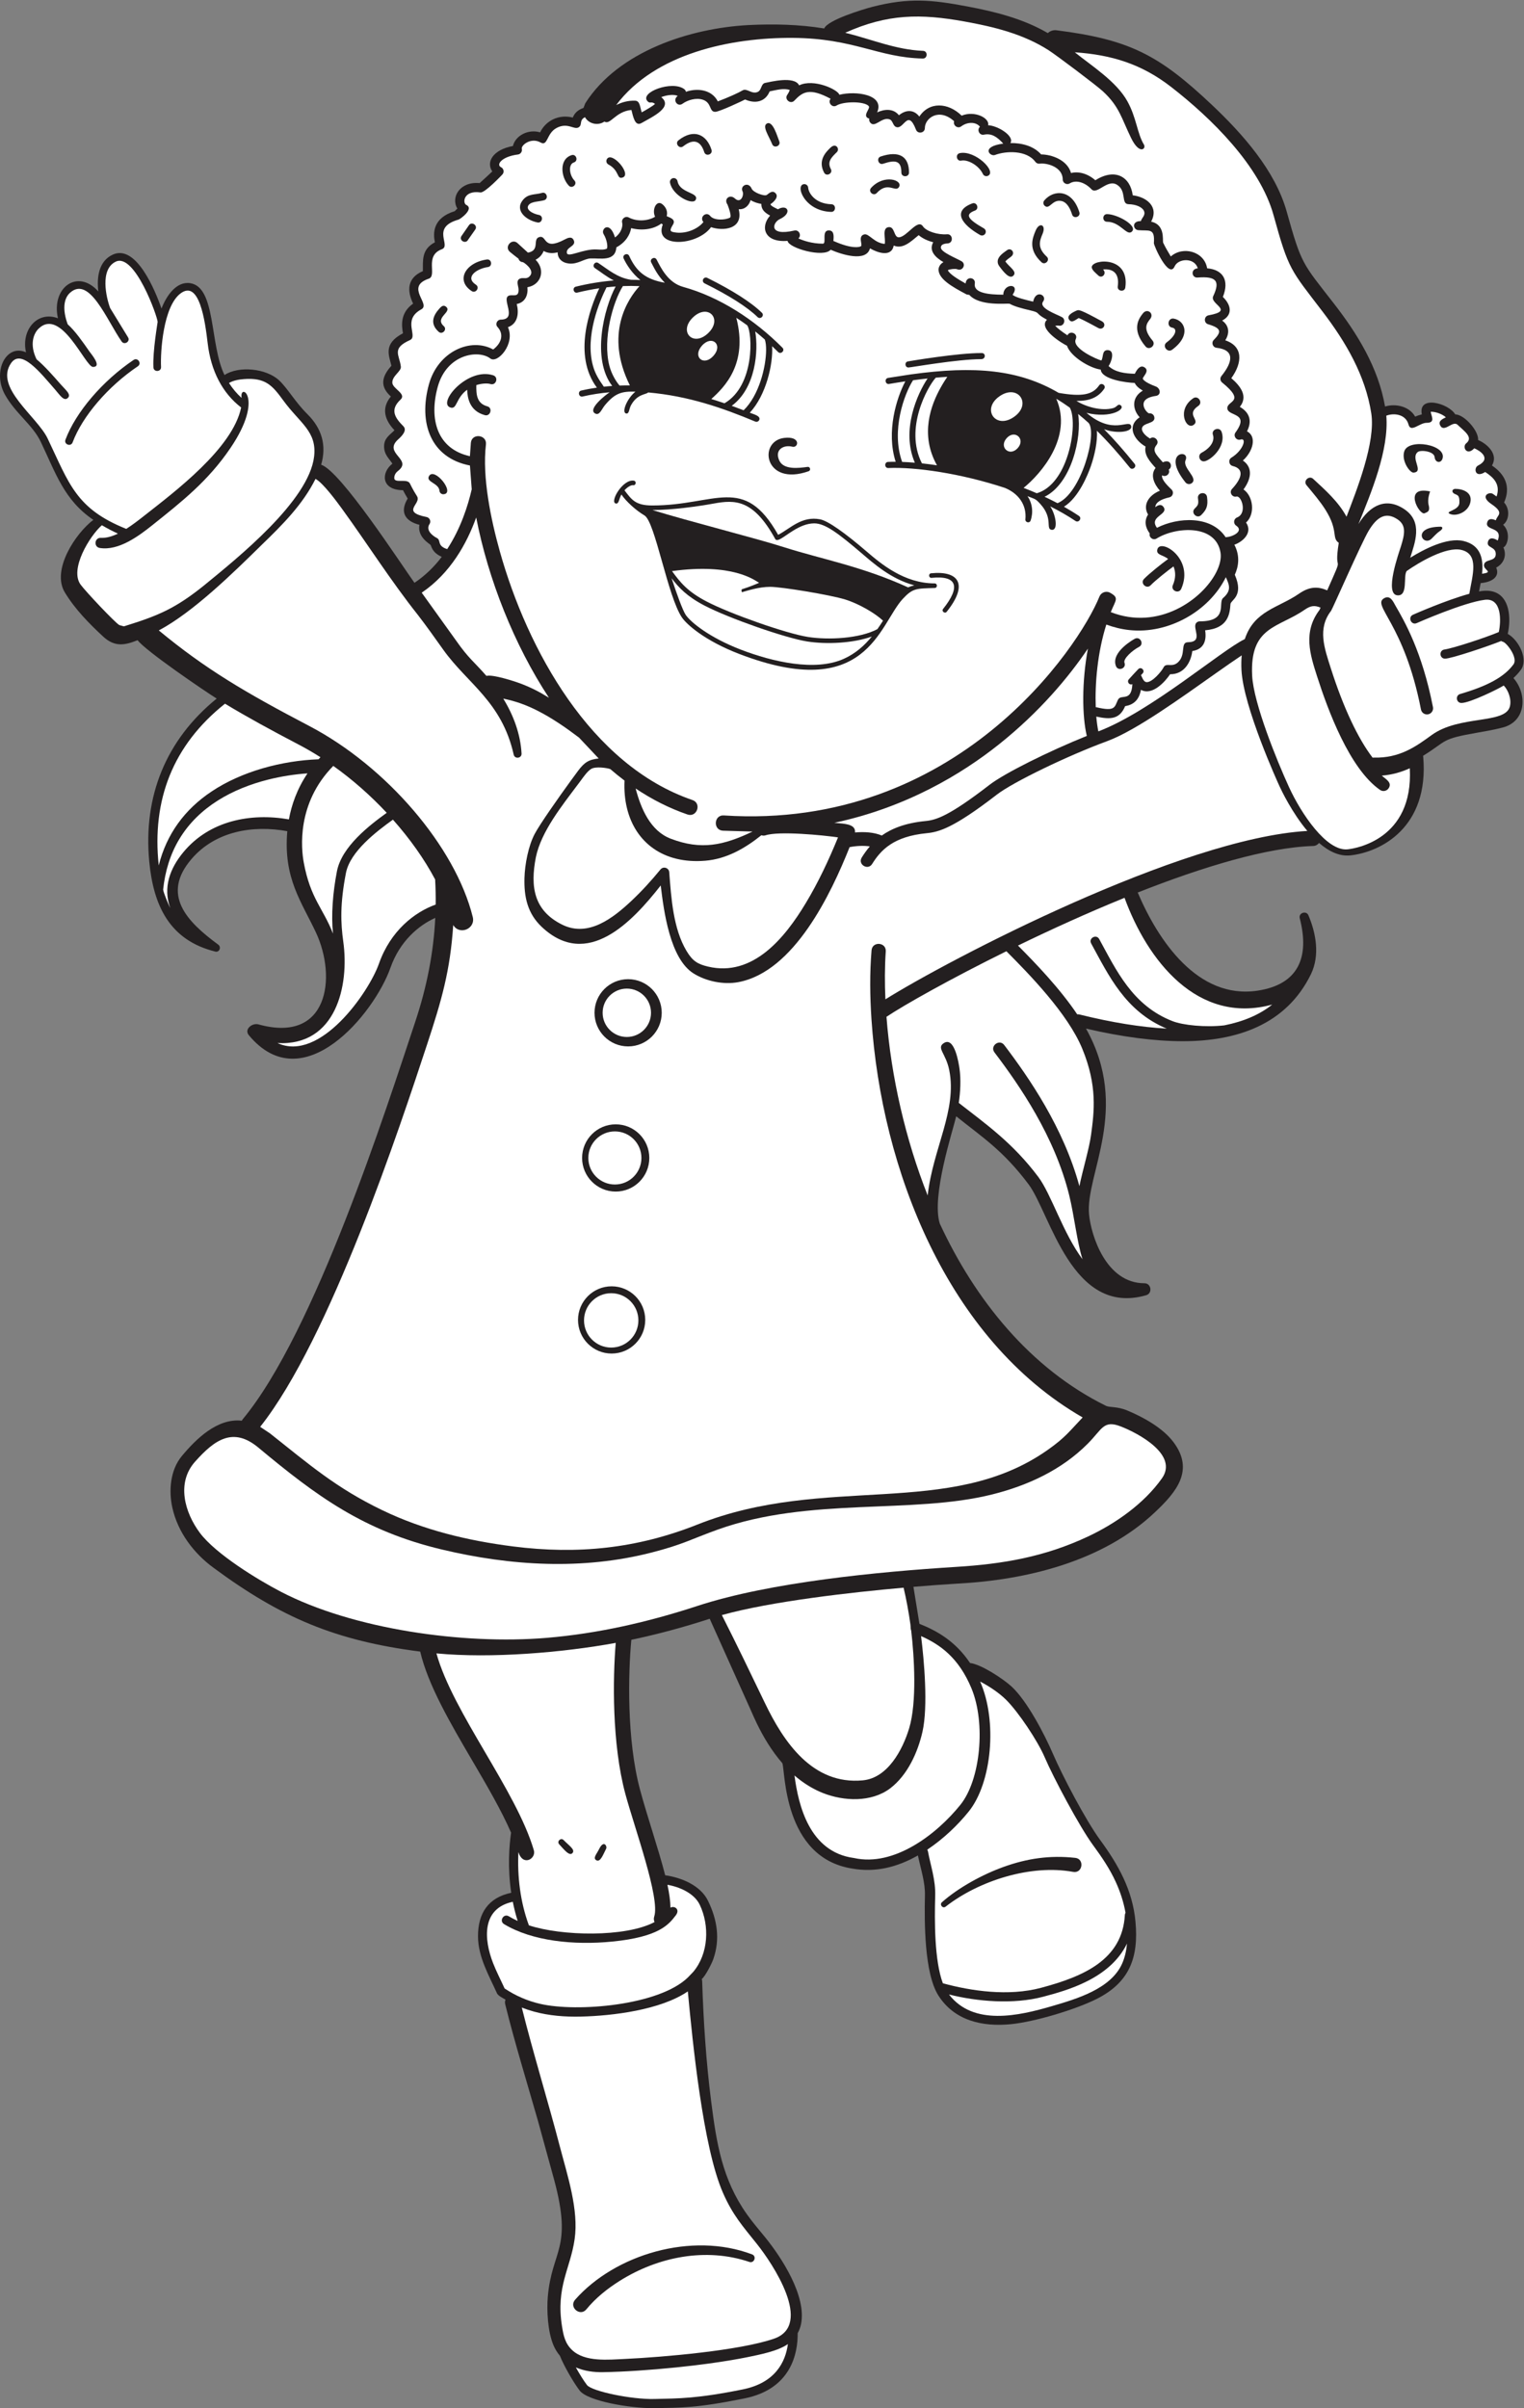 <?xml version="1.0" encoding="UTF-8" standalone="no"?>
<svg
   xmlns:dc="http://purl.org/dc/elements/1.1/"
   xmlns:cc="http://creativecommons.org/ns#"
   xmlns:rdf="http://www.w3.org/1999/02/22-rdf-syntax-ns#"
   xmlns:svg="http://www.w3.org/2000/svg"
   xmlns="http://www.w3.org/2000/svg"
   viewBox="0 0 664.92 1050.387"
   height="1050.387"
   width="664.92"
   xml:space="preserve"
   id="svg2"
   version="1.1"><rect x="0" y="0" width="664.92" height="1050.387" fill="#808080" stroke="none"/><defs
     id="defs6" /><g
     transform="matrix(1.333,0,0,-1.333,0,1050.387)"
     id="g10"><g
       transform="scale(0.1)"
       id="g12"><path
         id="path14"
         style="fill:#231f20;fill-opacity:1;fill-rule:evenodd;stroke:none"
         d="m 4977.99,5688.29 c 5.96,8.15 8.68,17.86 8.9,28.19 l 0.01,2.84 c -0.7,33.49 -26.31,72.49 -51.96,86.28 11.83,54.39 5.18,121.03 -44.73,137.53 -13.23,4.38 -29.5,5.23 -49.26,1.4 l 5.42,27.39 c 36.52,2.89 63.87,20.58 50.76,50.65 25.7,13.4 35.13,40.84 23.58,66.03 14.14,6.37 25.11,49.53 -0.9,74.1 20.46,15.29 22.69,51.93 3.02,73.03 0.18,0.33 0.44,0.6 0.59,0.96 27.36,64.08 -12.83,101.29 -40.17,120.03 22.18,36.72 -15.92,71.07 -45.33,83.32 2.55,29.84 -45.63,83.98 -74.88,83.85 -21.42,36.43 -122.39,64.61 -109.27,0.12 -7.32,-1.71 -15.03,-4.32 -21.91,-7.44 -18.82,33.49 -62.85,43.71 -98.54,33.24 -22.35,127.92 -90.56,238.09 -167.99,337.67 -103.02,132.52 -105.39,126.3 -153.84,299.89 -37.62,134.77 -145.35,255.4 -244.85,349.3 -173.16,163.39 -269.23,213.77 -508.95,244.21 -10.4,1.33 -20.94,-2.51 -28.15,-9.27 -81.11,47.29 -173.15,70.19 -263.89,87.28 -115.8,21.82 -190.82,29.34 -310.65,-1.5 -28.85,-7.43 -146.23,-42.93 -157.31,-70.67 -82.12,13.43 -165.57,15.2 -248.47,11.11 -189.2,-10.19 -424.43,-84.78 -533.54,-255.79 l -5.87,-15.24 c -17.81,-6.26 -29.33,-16.65 -34.97,-31.55 -47.49,11.71 -88.9,-11.13 -107.01,-48.46 -37.97,11.51 -80.83,-9.99 -88.96,-44.65 -65.88,-12.13 -88.59,-52.75 -67.56,-83.18 -11.54,-10.92 -29.2,-27.47 -41.46,-38.21 -64.52,6.13 -95.2,-46.09 -72.92,-83.33 -2.71,-2.44 -5.56,-5.25 -8.36,-8.4 -73.09,-22.5 -71.17,-72.82 -65.18,-101.97 -45.21,-23.54 -38.57,-61.72 -39.36,-94.33 -51.49,-21.96 -52.46,-63.8 -31.85,-106.36 -42.18,-29.67 -38.1,-70.68 -33.23,-97.01 -65.98,-34.7 -45.59,-72.48 -37.88,-106.22 -34.64,-38.8 -36.01,-69.56 -1.76,-100.67 -33.26,-40.04 -18.35,-78.88 11.86,-110.46 -14.29,-14.73 -34.05,-25.29 -34.05,-52.36 0,-27.62 15.84,-39.17 27.27,-56.94 -36.69,-28.19 -38.54,-86.34 34.68,-86.8 3.45,-6.73 8.78,-16.7 15.28,-27.39 -27.57,-45.91 -6.62,-74.48 38.51,-85.97 -7.72,-40.03 33.84,-62.24 36.4,-65.83 3.22,-4.49 4.46,-24.55 36.64,-38.93 -24.17,-31.85 -53.72,-61.06 -89.3,-84.94 -42.68,58.93 -241.81,366.69 -305.48,386.33 18.7,63.7 1.92,119.02 -44.79,165.33 -40.041,39.69 -63.65,82.85 -91.971,110.03 -41.718,40.03 -133.011,49.15 -179.558,18.21 -49,100 -27.297,287.27 -111.996,300.51 -45.117,7.05 -78.098,-40.8 -94.207,-83.09 -20.067,58.07 -83.047,212.72 -160.274,176.19 -44.844,-21.19 -52.101,-73.11 -46.445,-120.27 -67.387,76.06 -154.77,13.11 -132.266,-87.59 C 122.32,6863.72 68.574,6800.32 85.106,6727.02 37.125,6748.3 -0.195,6704.27 0,6649.55 c 0.07,-19.79 5.051,-40.98 16.207,-60.99 34.359,-61.62 90.473,-98.54 117.145,-154.31 49.125,-102.72 76.543,-190.84 172.199,-255.45 -58.164,-43.87 -138.012,-163.98 -93.324,-237.44 33.593,-55.21 79.101,-101.58 125.937,-144.87 38.352,-35.45 72.563,-27.3 112.172,-11.41 25.949,-34.92 220.703,-167.25 258.894,-191.07 -166.667,-135.48 -240.625,-320.05 -220.753,-532.58 13.41,-143.37 65.55,-258.08 216.285,-295.25 13.656,-3.37 20.34,14.83 9.519,22.77 -102.843,75.48 -187.711,163.27 -87.39,280.22 77.832,90.74 200.101,111.75 313.504,90.93 -13.641,-154.9 47.394,-231.93 94.065,-332.25 68.33,-146.86 39.8,-363.29 -188.569,-299.9 -20.309,5.63 -47.606,-15.87 -31.465,-35.33 177.578,-214.16 410.904,71.01 463.644,220.8 30.36,86.22 91.91,138.55 146.62,162.99 -5.58,-112.85 -27.28,-225.22 -65.61,-340.19 -95.31,-285.95 -328.6,-1016.41 -564.603,-1300.3 -1.25,-1.51 -2.274,-3.09 -3.176,-4.73 -79.84,8.83 -149.645,-59.7 -196.242,-115.82 -38.129,-45.94 -43.125,-113.49 -31.043,-168.34 17.839,-81.25 70.847,-150.56 135.476,-197.56 219.43,-162.03 398.218,-238.38 675.878,-273.79 25.57,-109.53 99.12,-235.13 170.45,-356.77 46.72,-79.65 94.61,-161.33 126.98,-235.78 -6.09,-42.41 -11.79,-114.32 0.48,-196.63 -75.28,-15.97 -109.04,-67.03 -108.72,-142.96 0.28,-67.47 36.03,-127.88 62.16,-186.1 3.69,-8.22 20.28,-16.05 27.85,-20.51 -1.81,-4.62 -2.29,-9.84 -1.01,-15.03 31.1,-125.79 72.05,-258.46 107.81,-383.72 l 52.52,-191.282 c 61.07,-227.168 -7.45,-228.128 -20.84,-381.937 -3.89,-44.633 -0.3,-113.141 17.71,-157.152 5.28,-12.95 12.67,-25.348 21.85,-36.34 11.78,-30.02 43.26,-85.821 64.69,-113.848 C 1923.96,22.75 2062.9,0 2136.04,0 c 2.35,0 4.64,0.02 6.86,0.059 86.13,1.84 134.75,-0.289 294.28,31.973 153.31,31 174.25,148.668 173.68,213.321 5.16,9.488 8.94,19.648 10.98,29.886 18.52,91.481 -63.11,216.774 -116.62,282.871 -21.22,26.192 -42.55,50.7 -61.05,77.032 -80.5,114.078 -98.96,231.89 -116.35,367.599 -16.76,130.82 -25.38,263.41 -29.6,395.11 l -1.11,6.56 c 10.84,8.15 32.02,49.2 37.44,64.58 23.22,65.72 12.95,129.68 -17.38,191.6 -24.83,50.68 -88.01,75.82 -140,83.18 -21.95,86.11 -57.8,188.97 -82.15,279.45 -44.36,164.75 -38.83,383.6 -28.6,491.04 86.73,18.18 172.25,41.44 256.49,68.79 l 133.44,-296.78 c 6.66,-15.02 13.42,-30.7 21.03,-46.29 22.14,-45.47 48.96,-89.92 83.21,-129.37 9.93,-22.93 1.55,-308.99 228.46,-344.87 75.68,-13.45 146.54,3.83 215.29,42.85 9.82,-46.21 24.22,-88.8 22.99,-131.42 -1.87,-84.94 -2.29,-254.4 44.22,-327.13 52.79,-82.54 144.22,-102.58 236.59,-93.63 77.23,7.46 211.41,47.61 280.8,82.44 108.49,54.43 138.17,136.07 127.59,252.6 -9.38,103.51 -56.12,186.48 -115.86,268.04 -47.35,64.67 -123.67,210.35 -154.29,281.55 -27.24,63.3 -84.73,173.82 -135.87,220.64 -28.5,25.82 -98.91,72.21 -135.51,76.64 -48.18,71.93 -109.15,105.65 -165.64,128.2 l -19.63,121.04 c 47.82,3.96 95.66,7.6 143.49,10.49 225.8,11.66 476.06,72.19 646.63,233.18 69.33,65.43 130.76,136.8 61.13,229.61 -35.02,46.64 -97.98,81.54 -151.55,103.81 -32.75,13.63 -58.15,9.55 -69.03,14.9 -248.84,122.64 -429.09,347.83 -544.5,596.68 -27.93,89.69 42.37,302.19 53.8,350.95 83.69,-67.39 153.01,-110.73 236.83,-222.5 71.35,-95.11 140.76,-433.39 384.86,-363 21.58,6.21 16.98,39.22 -5.51,39.22 -126.19,0 -174.52,156.7 -181.3,224.57 -13.12,131.16 137.22,345.8 -10.03,608.7 118.31,-27.49 224.58,-41.29 317.13,-41.29 175.55,0 337.78,53.31 418.99,219.02 29.96,61.62 16.75,134.54 -8.11,193.02 -7,16.48 -32.92,7.94 -28.37,-9.71 33.33,-129.42 -5.72,-217.01 -138.15,-236.92 -196.05,-29.49 -325.62,164.51 -392.18,321.13 211.98,83.71 422.07,147.52 574.48,152.32 7.81,0.25 14.59,4.13 18.99,9.9 31.28,-26.94 65.68,-44.71 103.21,-40.63 97.79,10.64 257.9,90.6 237.75,322.87 -0.09,0.99 -0.31,1.93 -0.55,2.87 81.92,50.57 55.44,54.57 179.72,76.1 26,4.5 52.86,9.16 80.94,16.44 78.79,20.45 79.96,111.69 35.2,161.91 9.25,8.54 17.4,17.52 24.39,27.09 v 0 0" /><path
         id="path16"
         style="fill:#ffffff;fill-opacity:1;fill-rule:evenodd;stroke:none"
         d="m 3570.26,6354.15 c -8.81,-25.25 -39.11,-102.37 -87.88,-132.35 16.91,-9.55 33.33,-19.54 49.07,-30.1 10.97,-7.37 -0.74,-23.58 -11.16,-16.61 -25.72,17.27 -53.63,33.17 -82.89,47.84 18.91,-28.02 26.91,-79.79 4.5,-76.63 -20.51,2.89 6.23,36.98 -36.52,84.07 -16.72,18.41 -16.39,15.54 -42.36,26.02 16.19,-23.47 19.41,-53.6 10.15,-79.98 -3.45,-9.84 -17.97,-5.95 -17,3.98 4.76,48.21 -23.36,85.11 -67.05,102.99 -143.93,47.47 -293.1,68.91 -381.55,65.02 -12.82,-0.6 -13.81,19.41 -0.88,19.99 7.78,0.35 16.15,0.48 24.93,0.45 -31.69,98.49 2.85,209.21 31.58,263.17 -17.3,-2.58 -34.9,-5.34 -53.13,-8.47 -12.7,-2.26 -16.11,17.52 -3.38,19.71 l 74.62,11.54 c 210.65,29.24 354.79,15.15 483.86,-60.49 76.24,-13.11 111.1,-6.56 132.45,24.73 7.25,10.65 23.79,-0.61 16.52,-11.27 -20.63,-30.25 -51.33,-40.27 -90.7,-39.78 31.41,-19.77 82.35,-33.81 120,-23.56 12.66,3.44 15.07,14.52 22.97,10.25 21.7,-11.77 -29.16,-45.66 -110.27,-25.72 87.19,-74.01 137.06,-20.48 145.67,-41.62 8.54,-21.05 -46.59,-27.93 -88.21,-11.87 32.69,-33.04 65.72,-70.61 100.06,-113.29 8.22,-10.22 -7.56,-22.53 -15.57,-12.54 -37.11,46.11 -72.67,86.15 -107.9,120.76 2.57,-35.06 -7.47,-80.52 -19.93,-116.24 v 0 z M 3098.6,5878.09 c -6,-7.5 -17.85,1.69 -11.72,9.37 57.39,71.73 46.79,110.19 -37.75,101.6 -9.68,-0.97 -11.12,13.95 -1.51,14.93 88.59,8.99 124.23,-34.36 50.98,-125.9 v 0 z m -39.17,77.81 c -61.53,-1.91 -71.83,-0.47 -105.2,-36.28 -77.37,-84.98 -117.2,-339.99 -534.8,-179.47 -113.57,43.65 -172.14,96.94 -187.25,119.02 -47.01,68.71 -87.75,313.26 -122.65,334.03 -28.98,17.25 -60.1,45.86 -75.62,68.58 -8.23,-14.36 -7.92,-31.98 -18.55,-29.42 -20.66,4.97 23.2,80.74 59.25,74.68 9.54,-1.6 7.08,-16.36 -2.47,-14.79 -5.48,0.89 -17.33,-4.61 -28.22,-16.68 23.5,-30.51 35.39,-49.68 91.12,-49.68 208.18,0 299.46,103.06 411.91,-96.11 40.63,21.3 77.02,62.35 137.41,50.78 26.15,-5.01 82.52,-45.46 151.84,-104.96 46.39,-39.8 122.87,-104.71 223.02,-104.71 9.53,0.01 9.75,-14.69 0.21,-14.99 v 0 z m -1078.98,598.74 c -11.74,-14.07 -18.03,-35.68 -32.56,-27.7 -25.96,14.25 36.04,62.01 47.54,69.3 -29.38,-2.52 -58.95,-6.95 -88.54,-13.83 -12.57,-2.92 -17.1,16.56 -4.53,19.48 17.11,3.98 34.21,7.11 51.27,9.62 -79.47,106.71 -22.77,259.88 7.8,325.06 -23.73,-3.52 -47.7,-8.2 -71.93,-14.13 -12.53,-3.05 -17.29,16.35 -4.75,19.42 42.2,10.34 83.65,17.03 124.34,20.25 -25.28,13.05 -41.79,27.25 -61.83,40.43 -10.8,7.1 0.2,23.78 10.98,16.72 31.6,-20.74 62.78,-48.74 107.75,-54.93 10.05,-0.03 20.05,-0.26 29.99,-0.74 -26.62,21.1 -45.63,50.59 -54.82,70.63 -5.38,11.74 12.8,20.08 18.18,8.34 23.81,-51.92 54.35,-76.96 116.75,-87.88 -23.83,23.9 -34.48,47.1 -44.68,66.55 -6,11.43 11.69,20.76 17.68,9.33 13.87,-26.43 36.59,-75.55 86.95,-89.47 118.84,-32.86 232.6,-106.27 324.94,-198.97 9.28,-9.32 -5.2,-23.11 -14.16,-14.11 -6.53,6.54 -13.09,12.9 -19.67,19.15 3.62,-58.65 -19.52,-160.28 -73.04,-217.78 12.97,-5.23 36.52,-10.35 30.99,-23.59 -2.16,-5.16 -8.09,-7.46 -13.08,-5.37 -106.86,44.63 -217.57,83.5 -350.56,95.3 -6.62,-7.4 -35.76,-4.2 -56.23,-42.03 -6.7,-12.4 -5.52,-28.41 -15.44,-26.86 -16.72,2.6 2.47,49.53 30.05,71.45 -44.95,1.57 -66.87,-4.88 -99.39,-43.64 v 0 z m 321.04,411.52 c 2.44,4.97 8.43,6.99 13.39,4.54 82.25,-40.65 144.08,-80.15 178.83,-114.2 9.44,-9.27 -4.75,-23.35 -14,-14.28 -33.25,32.6 -93.32,70.83 -173.69,110.55 -4.95,2.45 -6.98,8.44 -4.53,13.39 v 0 z m 264.8,-519.24 c 56.24,6.93 47.51,-34.07 26.93,-28.71 -27.18,7.1 -59.42,-9 -42.48,-45.43 14.42,-30.94 63.33,-24.63 92.61,-20.66 8.57,1.17 11.52,-11.27 3.51,-14.11 -145.04,-51.31 -166.82,97.91 -80.57,108.91 v 0 z m 405.41,250.35 c 6.68,1.14 164.25,27.95 241.74,27.38 13.63,-0.11 13.21,-20 -2.07,-20 -77.82,0 -229.93,-27.24 -238,-27.24 -11.76,0 -13.5,17.85 -1.67,19.86 v 0 z m -1366.74,-73.96 c -7.37,2.41 -25.65,2.95 -45.92,-3.52 -0.52,-30.75 1.16,-59.92 35.8,-69.43 19.03,-5.22 10.25,-33.93 -7.94,-28.92 -49.72,13.64 -56.96,55.79 -57.82,83.19 -38.66,-28.2 -32.39,-66.8 -56.07,-57.74 -41.22,15.79 58.05,132.17 141.28,104.93 18.71,-6.13 9.49,-34.6 -9.33,-28.51 v 0 z m 2139.42,-637.83 c 16.74,17.33 58.61,50.68 78.99,65.26 -16.18,13.92 -40.46,12.44 -35.3,31.57 10.06,37.37 121.99,-29.8 78.19,-129.13 -7.88,-17.9 -35.33,-5.77 -27.43,12.11 9.3,21.12 9.98,42.69 2.14,61.17 -18.44,-13.14 -59.77,-46.02 -74.97,-61.82 -13.26,-13.72 -35.3,6.64 -21.62,20.84 v 0 z M 237.676,6432.36 c -5.758,-15.39 -29.184,-6.68 -23.418,8.75 33.601,89.88 121.113,192.32 222.965,260.99 13.64,9.19 27.621,-11.53 13.972,-20.74 -97.812,-65.94 -181.625,-163.68 -213.519,-249 v 0 z M 4674.36,5542.51 c -10.74,-2.07 -21.31,4.86 -23.44,15.82 -55.25,283.89 -163.06,341.05 -120.06,364.35 20.4,11.04 29.56,-12.6 37.29,-25.94 28.15,-48.45 86.68,-149.29 122.03,-330.77 2.11,-10.84 -4.97,-21.34 -15.82,-23.46 v 0 z m 244.88,237.42 c -2.21,0.42 -4.18,1.32 -5.88,2.53 -39.65,-16.26 -163.02,-57.81 -183.65,-57.81 -18.34,0 -20.43,27.12 -2.19,29.84 30.06,4.46 134.81,38.98 178.09,57.21 7.95,36.05 10.06,112.25 -45.43,105.56 -69.49,-8.39 -221.7,-75.64 -223.23,-76.32 -17.97,-8 -30.13,19.45 -12.16,27.42 5.24,2.32 106.91,47.23 184.32,68.56 10.35,60.56 33.28,129.44 -25.88,143.56 -50.25,12.01 -140.2,-41.7 -179.28,-69.28 -11.62,-17.37 5.1,-80.24 -28.71,-79.46 -46.76,1.05 4.63,142.64 10.32,161.14 11.93,38.69 18.14,67.59 -10.91,87.31 -39.8,26.99 -68.7,6.69 -94.95,-37.08 -23.72,-39.53 -118.41,-256.03 -123,-261.96 -44.95,-58.14 -22.42,-120.84 -0.11,-190.4 40.62,-126.89 88.24,-227.65 136,-290.07 1.24,0.18 2.52,0.27 3.85,0.21 84.89,-2.25 137.94,36.31 189.34,73.69 90.74,65.99 240.22,35.16 255.99,93.1 6.47,23.8 -5.34,54.36 -20.01,69.06 -16.32,-10.56 -110.74,-57.1 -138.39,-57.1 -17.15,0 -20.78,24.58 -4.18,29.41 91.1,26.51 144.96,56.41 174.58,96.95 15.57,21.3 -22.2,70.54 -34.53,73.93 v 0 z M 473.301,6193.27 c 98.105,77.08 288.664,219.77 315.992,353.3 -61.113,46.88 -99.016,119.44 -109.586,210.38 -8.523,73.31 -27.445,208.77 -88.738,162.81 -57.086,-42.81 -66.289,-192.09 -63.864,-240.73 0.821,-16.45 -24.14,-17.73 -24.964,-1.25 -2.672,53.37 13.839,145.98 13.793,148.74 -0.325,17.2 -74.903,226.52 -136.926,197.24 -52.758,-24.95 -31.547,-117.18 -18.516,-151.91 l 58.145,-95.06 c 9.461,-13.61 -11.242,-27.62 -20.532,-14.28 -48.96,70.35 -105.175,215.93 -168.636,159.61 -22.114,-19.64 -24.86,-57.29 -7.852,-103.5 24.301,-21.66 48.895,-56.98 71.11,-88.92 5.625,-8.09 42.543,-50.48 11.57,-50.48 -24.848,0.01 -103.793,195.67 -177.461,125.72 -17.945,-17.04 -30.332,-53.52 -7.172,-100.72 26.215,-21.87 53.699,-53.18 79.176,-82.26 16.082,-18.35 35.535,-32.99 22.953,-44.47 -12.941,-11.8 -26.48,10.56 -41.758,28 -47.594,54.31 -110.273,134.59 -143.801,86.21 -55.586,-80.2 85.11,-174.41 119.661,-246.66 70.609,-147.62 92.148,-229.61 257.371,-295.75 20.351,13.03 40.062,28.22 60.035,43.98 v 0 z M 3630.98,5941.6 c 33.74,-17.79 21.06,-23.82 4.65,-64.67 156.01,-61.17 299.1,40.45 344.87,129.84 12.13,23.69 17.42,46.52 14.29,65.23 -15.55,93.48 -146.62,84.54 -209.31,45.66 -11.54,-7.15 -25.75,4.1 -22.35,16.66 -14.03,18.71 -19.14,40.86 -5.39,61.88 -18.1,30.14 0.68,62.6 38.73,78.09 -17.69,20.09 -33.04,50.03 -14.12,74.44 -18,20.09 -38.92,42.95 -32.76,69.85 -39,22.59 -62.45,67.27 -19.42,95.86 -24.05,26.25 -26.88,65.37 10.33,87.28 -13.62,7.8 -22.19,16.01 -26.55,25.16 -25.81,0.53 -108.6,11.25 -111.23,43.67 -34.74,4.33 -98.34,41.92 -110.43,78.03 -8.71,3.89 -97.5,54.48 -65.43,85.09 -34.27,18.25 -25.35,21.4 -39.03,26.3 -3.39,1.21 -8.13,2.52 -15.25,4.2 -28.63,6.71 -52.34,12.93 -68.06,21.88 -10.14,1.78 -97.88,-9.05 -131.84,28.83 l -8.8,1.5 c -49.33,26.03 -90.32,50.05 -92.02,80.32 -0.37,6.14 3.3,18.6 16.19,25.38 -26.81,15.6 -48.79,37.38 -33.56,65.2 -19.59,4.87 -36.23,13.34 -47.61,23.13 -25.94,-21.38 -51.92,-46.74 -81.64,-33.99 -7.54,-39.68 -53.75,-23.17 -77.7,-9.18 -12.24,-46.09 -93.19,-20.12 -128.71,-4.51 -23.13,-27.23 -138.36,5.41 -141.12,29.03 -76.98,-6.32 -89.74,46.21 -57.11,82.67 -17.54,9.42 -29.04,19.8 -28.64,38.14 -11.33,1.95 -23.77,5.51 -35.15,12.51 -5.51,-18.1 -19.34,-31.3 -38.98,-29.77 16.72,-66.83 -52.99,-72 -90.47,-58.66 -46.3,-63.1 -188.42,-68.6 -157.96,8.69 -1.67,0.93 -3.33,1.94 -4.95,3.02 -25.41,-18.96 -62.95,-24.12 -98.6,-14.95 -3.71,-21.13 -17.47,-46.27 -48.52,-62.96 -3.14,-47.64 -53.13,-34.97 -84.22,-36.21 -21.92,-0.88 -41.73,-19.89 -71.4,-16.58 -22.44,2.5 -36.82,16.73 -36.44,36.59 -14.68,-3.64 -30.93,-4.01 -45.88,4.44 -5.03,-12.8 -14.12,-22.54 -26.34,-28.71 34.31,-34.76 16.91,-82.72 -26.72,-89.93 2.56,-25.27 -7.07,-49.61 -35.02,-54.94 7.53,-28.85 4.4,-64.01 -28.75,-75.9 24.8,-54.4 -34.34,-120.34 -57.56,-102.42 -38.73,29.86 -142.6,14.92 -172.16,-92.37 -29.57,-107.34 -1.36,-203.81 105.26,-227.29 l 3.13,44.32 c 3.62,32.07 53.13,26.35 49.3,-6.02 -12.66,-106.69 16.15,-245.25 45.36,-349.44 89.91,-320.8 297.16,-700.04 630.6,-813.95 31.01,-10.59 14.92,-57.86 -16.23,-47.29 -60.43,20.68 -117.21,49.85 -169.79,85.1 17.45,-66.05 48.13,-138.81 114.98,-164.33 99.86,-38.14 173.12,-21.83 267.65,23.37 l -97.18,2.89 c -32.76,2.13 -29.4,52.09 3.24,49.89 762.31,-49.52 1163.56,552.17 1229.32,716.03 5.12,12.81 19.69,19.05 32.5,13.9 v 0 0" /><path
         id="path18"
         style="fill:#ffffff;fill-opacity:1;fill-rule:evenodd;stroke:none"
         d="m 2641.37,5781 c -71.38,11.35 -256.44,76.1 -335.63,117.41 -57.25,29.87 -83.85,58.27 -107.61,89.49 15.96,-48.86 36.38,-105.57 46.44,-120.27 16.48,-24.1 78.1,-74.22 180.24,-113.48 103.26,-39.69 243.2,-72.21 336.73,-30.16 39.15,17.59 68.19,43.95 91.94,73.08 -59.74,-21.66 -147.3,-26.39 -212.11,-16.07 v 0 z m 177.15,290.02 c -74.44,63.39 -117.64,96.35 -153.34,96.35 -49.96,0 -93.88,-44.59 -115.64,-53.17 -5.76,-2.28 -9.98,-2.02 -12.32,2.25 -71.37,129.92 -131.56,128.52 -200.83,115.82 -53.65,-9.83 -138.3,-21.29 -200.74,-21.37 119.26,-36.97 334.13,-90.74 433.56,-122.5 115.87,-37.02 254.26,-62.28 402.84,-130.47 6.39,2.76 13.15,4.94 20.56,6.64 -76.19,20.44 -133.42,71.56 -174.09,106.45 v 0 0" /><path
         id="path20"
         style="fill:#ffffff;fill-opacity:1;fill-rule:evenodd;stroke:none"
         d="m 1451.96,6262.61 c -6.79,-0.62 -12.94,4.47 -13.54,11.37 -2.22,25.74 -45.7,28.21 -34.2,48.16 17.65,30.65 87.12,-56.1 47.74,-59.53 v 0 z m -14,607.33 c 5.84,6.45 12.61,13.43 21.37,6.7 23.13,-17.79 -38.61,-35.46 -6.79,-63.93 12.28,-10.99 -4.88,-29.17 -16.67,-18.63 -29.46,26.33 -18.44,53.05 2.09,75.86 v 0 z m 71.73,236.55 25.31,36.58 c 9.27,13.21 29.73,-1.13 20.49,-14.34 l -23.44,-33.42 c -7.3,-14.51 -29.63,-3.38 -22.36,11.18 v 0 z m 83.8,-75.72 c 16,2.3 19.47,-22.47 3.53,-24.74 -38.02,-5.44 -76.48,-33.75 -39.35,-57.76 13.89,-8.99 -0.44,-29.49 -13.59,-20.99 -53.82,34.82 -20.73,93.48 49.4,103.49 h 0.01 z m 117.14,193.68 c 18,22.96 40.08,17.25 63.32,24.25 15.44,4.66 22.64,-19.31 7.19,-23.94 -16.91,-5.08 -41.22,-3.46 -50.85,-15.74 -11.46,-14.62 12.7,-28.5 33.76,-32.51 16.01,-3.05 10.95,-27.54 -4.68,-24.56 -37.34,7.1 -75.05,38.95 -48.74,72.5 v 0 z m 160.23,147.74 c 15.39,4.83 22.91,-18.97 7.53,-23.84 -19.01,-6 -15.21,-41.09 1.57,-58.88 11.28,-11.93 -7.25,-28.73 -18.17,-17.16 -26.36,27.9 -32.55,86.74 9.07,99.88 v 0 z m 115.25,-13.49 c 15.44,28.63 82.75,-48.89 51.99,-59.61 -20.6,-7.17 -9.39,22.59 -46.9,42.67 -6.08,3.28 -8.35,10.86 -5.09,16.94 v 0 z m 216.82,-61.77 c 6.78,1.28 13.32,-3.17 14.61,-9.96 7.54,-39.93 71,-36.22 59.56,-60.73 -9.06,-19.41 -76.05,13.23 -84.14,56.09 -1.28,6.79 3.19,13.32 9.97,14.6 v 0 z m 17.74,123.81 c 51.54,40.31 92.62,17.88 108.16,-31.06 4.92,-15.49 -18.88,-23.15 -23.83,-7.56 -10.78,33.93 -32.54,47.4 -68.91,18.93 -12.71,-9.94 -28.11,9.75 -15.42,19.69 v 0 z m 289.54,54.97 c 19.52,10.32 34.01,-42.58 40.38,-58.24 6.12,-15.07 -17.05,-24.54 -23.18,-9.4 -10.84,26.84 -33.84,58.89 -17.2,67.64 v 0 z m 121.77,-198.38 c 6.89,0.44 12.81,-4.82 13.24,-11.7 1.01,-16.26 21.56,-52.5 76.03,-54.11 16.13,-0.48 15.36,-25.41 -0.74,-24.99 -88.05,2.28 -119.49,88.88 -88.53,90.8 v 0 z m 86.33,119.42 c 17.73,17.17 31.27,-4.43 20.7,-14.75 -17.05,-16.66 -32.54,-31.09 -19.63,-55.21 7.71,-14.37 -14.36,-26.11 -22.03,-11.8 -21.8,40.72 7.07,68.44 20.96,81.75 v 0.01 z m 132.92,-131.57 c 42.29,46.26 105.13,25.39 91.14,2.53 -11.35,-18.55 -36.53,20.16 -72.68,-19.41 -10.76,-11.76 -29.55,4.73 -18.46,16.87 v 0.01 z m 31.32,102.59 c 61.4,20.45 92.69,-0.32 92.69,-52.49 0,-16.14 -25,-16.14 -25,0 0,40 -20.45,41.83 -59.78,28.76 -15.33,-5.1 -23.2,18.63 -7.91,23.72 v 0.01 z m 258.89,10.99 c 50.02,10.42 122.18,-60.04 92.27,-74.16 -6.12,-2.9 -13.66,-0.36 -16.64,5.97 -13.53,28.65 -50.03,48.02 -70.52,43.72 -15.73,-3.34 -20.92,21.14 -5.11,24.47 v 0 z m 83.5,-263.21 c -3.45,-6.07 -11.14,-8.04 -17.05,-4.68 -60.07,34.16 -92.08,78.43 -25.56,103.39 15.08,5.67 23.87,-17.73 8.77,-23.4 -32.99,-12.38 -25.67,-27.06 29.16,-58.26 6,-3.41 8.1,-11.05 4.68,-17.05 v 0 z m 40.81,-88.12 c 2.32,14.54 17.45,24.57 30.59,34.02 13.37,9.63 29.11,-9.9 12.04,-22.12 -5.24,-3.75 -15.86,-11.36 -17.75,-15.31 13.98,-18.84 39.06,-32.64 26.36,-45.92 -12.82,-13.44 -33.07,12.78 -46.61,31.24 -4.04,5.51 -5.65,11.76 -4.63,18.09 v 0 z m 123.83,97.6 c 12.22,29.48 35.13,19.4 23.09,-9.59 -9.72,-23.42 -18.9,-45.54 13.35,-75.36 12.09,-11.19 -5.35,-29.11 -16.99,-18.36 -45.04,41.67 -29.65,78.75 -19.45,103.31 v 0 z m 28.4,98.91 c 30.37,36.18 91.4,37.64 114.82,-38.53 4.8,-15.54 -19.06,-22.98 -23.86,-7.35 -5.55,18.01 -16.12,40.29 -34.97,44.1 -30.15,6.13 -38.32,-29.37 -54.46,-15.84 -5.29,4.45 -5.97,12.33 -1.53,17.62 v 0 z m 188.68,-395.43 c 16.9,-9.3 3.95,-30.71 -12.01,-21.93 -41.07,22.49 -57.65,30.34 -63.98,32.59 -10.56,-5.54 -22.46,-18.14 -31.29,-5.41 -9.25,13.3 9.88,23.51 24.41,29.85 6.98,3.04 10.45,4.58 82.87,-35.1 v 0 z m -33.12,178.54 c 4.08,25.48 124.2,35.42 109.71,-67.88 -2.27,-16.16 -27.01,-12.63 -24.77,3.46 5.72,40.79 -13.07,58.7 -48.13,55.6 13.61,-13.63 -3.73,-31.65 -15.82,-19.53 -6.49,6.51 -22.65,18.22 -20.99,28.35 v 0 z m 49.84,172.18 c 33.84,0 103.3,-38.95 80.5,-57.94 -16.41,-13.65 -37.6,32.94 -80.5,32.94 -16.15,0 -16.13,24.99 0,24.99 v 0.01 z m 117.64,-324.55 c 14.12,17.93 37.7,-0.65 23.57,-18.58 -11.19,-14.19 -25.14,-31.85 7.7,-70.48 12.76,-15 -10.41,-34.04 -22.85,-19.44 -48.76,57.36 -20.48,93.2 -8.42,108.5 v 0 z m 77.62,-95.03 c 31.45,23.11 35.45,45.09 18,48.14 -19.09,3.33 -13.87,32.88 5.14,29.55 37.64,-6.63 57.11,-55.94 -5.34,-101.86 -15.19,-11.17 -33.75,12.42 -17.8,24.17 v 0 z m 86.68,-183.02 c 16,10.9 32.93,-13.87 16.94,-24.79 -42.84,-29.22 8.09,-46.12 -15.83,-62.49 -24.83,-16.98 -55.58,50.1 -1.11,87.28 v 0 z m 27.58,-178.17 c 35.68,19.33 42.31,43.5 37.14,58.33 -6.38,18.29 21.96,28.14 28.33,9.88 17.26,-49.65 -39.69,-96.4 -58.31,-96.4 -14.84,0 -20.75,20.82 -7.16,28.19 v 0 z m -1.41,-204 c -13.43,-13.51 -35.17,7.24 -21.23,21.21 11.16,11.14 13.42,14.19 10.76,34.07 -2.56,19.18 27.15,23.19 29.72,3.98 4.06,-30.37 -2.34,-42.34 -19.25,-59.26 v 0 z m -30.41,104.73 c -6.42,-5.15 -15.87,-4.16 -21.07,2.34 -80.28,100.35 16.36,109.75 0.51,72.64 -10.99,-25.71 42.08,-57.81 20.56,-74.98 v 0 z m -186.7,-509.4 v 0 c 17.48,9.13 31.37,-17.52 13.8,-26.63 -22.14,-11.49 -52.61,-38.97 -47.66,-51.92 7.04,-18.49 -20.98,-29.2 -28.05,-10.68 -17.67,46.42 61.11,88.82 61.91,89.23 v 0 z m -125.06,-224.3 c 60.86,-14.36 58.38,0.12 69.63,24.25 9.76,20.96 44.43,-9.06 47.37,51.5 -9.76,-4.55 -18.8,7.54 -11.72,15.62 4.21,4.81 23.88,26.41 31.07,33.61 9.32,9.31 23.46,-4.84 14.14,-14.14 -1.29,-1.31 -3.21,-3.3 -5.32,-5.54 4.03,-7.06 7.98,-22.99 19.22,-22.99 18.52,0 48.25,35.45 54.6,48.08 8.57,17.09 27.06,-1.17 46.69,16.31 28.5,25.39 6.82,65.81 33.14,66.21 52.81,0.79 13.03,46.4 27.1,63.03 2.87,3.36 7.05,5.29 11.47,5.29 95.35,0 58.88,60.93 76.46,76.31 28,24.49 20.86,42.13 9.12,68.23 -54.41,-110.99 -187.69,-186.98 -315.91,-173.04 -25.81,2.76 -51.12,9.05 -75.3,17.99 -29.15,-92.22 -37.52,-193.74 -34.64,-270.34 0.94,-0.04 1.92,-0.15 2.88,-0.38 v 0 z m 856.97,599.57 c 41.93,103.27 100.4,243.1 91.19,354.68 25.59,9.68 63.7,4.66 72.66,-28.96 7.43,-27.93 35.61,5.57 59.31,5.57 30.32,0 14.82,22.68 13.27,36.17 16.76,0.73 39.4,-8.47 49.67,-18.16 -9.36,-4.91 -26.27,-11.27 -18.68,-26.42 12.88,-25.78 40.96,17.21 56.83,2.1 22.38,-21.32 52.69,-41.16 28.42,-60.81 -14.23,-11.5 1.95,-42.71 26.38,-16.24 18.58,-7.62 58,-33.41 12.1,-56.62 -14.7,-7.43 -10.17,-42.46 23.66,-20.97 26.88,-17.4 50.93,-39.97 37.27,-80.11 l -11.28,7.98 c -11.49,9.13 -45.7,-5.74 -5.84,-32.63 45.3,-30.55 18.01,-36.17 14.91,-53.28 -8.97,3.68 -23.61,8.83 -28.36,-6.37 -9.08,-29.12 52.93,-13.31 34.25,-59.82 -9.9,6.91 -26.85,12.8 -31.79,-3.41 -6.68,-22.05 26.67,-15.01 25.45,-41.97 -1.1,-24.32 -34.35,-14.19 -38.28,-33.09 -3.85,-18.55 34.06,-24.5 -6.49,-30.19 4.69,45.82 -2.4,93.24 -60.76,107.15 -53.26,12.71 -129.39,-26.88 -174.39,-54.81 14.33,47.23 43.22,116.43 -18.68,158.44 -59.67,40.47 -112.8,14.28 -150.82,-48.23 v 0 z m 194.06,235.74 c 9.48,7.78 53.46,2.58 55.18,-16.41 1.73,-19.01 20.69,-21.6 25.86,-5.19 14.45,45.83 -110.71,67.23 -125.01,24.18 -10.36,-31.09 18.08,-70.83 30.17,-69.95 35.47,2.53 -10.98,47.06 13.8,67.37 v 0 z m 40.49,-128.94 c -90.26,19.57 -35.46,-78.72 -18.08,-71.46 10.35,4.32 18.56,6.67 13.3,26.98 -5.23,20.32 4.78,43.61 4.78,44.48 v 0 z m 35.69,-115.39 c -98.93,0 -58.83,-67.23 -30.7,-39.09 6.11,6.13 18.71,19.5 25.22,23.61 11.19,7.02 12.49,13.77 5.48,15.48 v 0 z m 45.56,123.81 c -11.52,-2.03 -10.37,-12.09 -0.82,-16.51 9.56,-4.42 16.54,-4.3 15.38,-29.58 -1.16,-25.29 -50.92,-27.56 -30.11,-36.27 20.81,-8.71 59.83,6.76 66.26,39.36 6.45,32.6 -26.68,43.28 -50.71,43 v 0 z m -3218.1,-1.35 -5.84,77.74 c -128.26,24.95 -169.27,138.57 -134.24,265.71 29.66,107.65 137.03,154.44 210.27,113.94 25.55,19.04 37.24,48.65 14.03,73.84 -8.36,9.06 -0.99,23.75 10.63,23.85 56.22,0.53 2.23,66.36 25.65,77.98 12.39,6.15 34.07,-8.37 32.78,21.24 -0.52,11.91 -10.38,30.26 6.52,35.67 10.76,3.45 21.45,-4.76 32.16,9.99 13.58,18.7 -22.05,43.18 -24.94,43.27 -6.87,0.22 -12.43,5.05 -14.01,11.39 -9.12,7.01 -18.34,13.92 -28.08,22.16 -19.8,16.73 7.22,46.43 25.78,27.88 l 33.26,-30.34 c 40.51,7.09 14.34,43.68 36.53,50.7 26.86,8.5 10.96,-46.48 83.54,-7.83 9.81,5.21 23.47,11.76 29.85,-2.39 9.07,-20.12 -25.47,-21.79 -22.55,-41.24 2.62,-17.52 53.36,14 98.75,11.13 12.44,-0.8 23.19,-1.47 31.99,2.57 3.79,3.79 1.43,28.34 -10.46,47.67 -10.13,16.47 19.91,46.06 37.34,-10.93 22.58,16.68 25.89,38.92 23.42,48.31 -3.26,12.39 10.22,23.06 21.52,17.08 28.86,-15.27 65.92,-10.44 86.22,2.41 -11.16,23.09 4.63,56.24 23.64,41.05 12.77,-10.23 18.25,-24.71 14.41,-39.11 5.94,-3.72 31.66,-8.94 20.75,-27.26 -12,-20.11 -12,-23.93 10.29,-26.48 36.07,-4.14 72.9,13.61 89.1,34.36 -14.16,16.75 9.8,35.85 22.25,19.98 11.97,-15.26 48.38,-14.17 64.91,-5.38 1.16,0.63 5.96,5.62 -8.21,42.42 -13.42,18.85 7.81,35.26 23.94,20.26 19.92,-18.54 30.83,11.93 25.25,23.06 -9.25,18.47 19.35,33.35 29.63,9.13 5.47,-12.89 42.26,-26.19 49.76,-20.66 8.5,6.23 18.63,16.44 28.93,5.16 12.57,-13.72 -12.29,-32.92 -16.9,-35.33 -0.06,-4.99 11.5,-10.66 24.48,-16.84 30.52,18.3 48.83,-12.32 5.65,-32.35 -22.91,-10.64 -38.15,-56.88 48.05,-37.23 15.09,3.45 24.32,-16.01 13.2,-25.81 15.51,-6.99 44.17,-17.15 80.14,-17.15 13.34,0.01 -6.56,45.72 21.3,43.29 17.06,-1.47 13.72,-22.21 13.09,-34.58 0.85,-0.21 1.67,-0.46 2.49,-0.81 57.83,-25.53 83.67,-19.83 88.16,-15.84 5.03,6.04 -10.95,32.84 10.41,38.32 15.01,3.85 32.64,-28.54 66.98,-31.07 3.61,17.64 -9.27,50.8 11.5,54.62 22.27,4.09 17.33,-34.26 35.06,-33.11 26.52,1.69 60.91,62.23 78.48,35.85 10.71,-16.09 48.88,-28.41 78.71,-25.89 19.36,1.64 21.88,-28.17 2.63,-29.88 -4.67,-0.41 -23.79,-0.73 -22.54,-14.56 1.28,-14.32 48.33,-32.99 67.25,-43.63 16.89,-9.49 3.81,-34.63 -14.61,-26.21 -5.29,2.13 -23.24,0.44 -29.92,-3.2 4.56,-12.49 35.35,-31.05 58.17,-43.62 2.03,25.7 33.35,20.23 30.14,0.06 -5.03,-31.6 45.22,-36.52 93.21,-36.68 0.7,38.36 57.17,37.8 30.49,-0.22 8.25,-9.07 49.51,-18.31 67.18,-22.52 8.5,41.64 47.52,20.22 32.57,0.28 -16.14,-21.5 46.23,-42.15 61.97,-51.09 14.18,-8.07 6.21,-30.62 -9.96,-27.82 -3.42,0.59 -8.38,0.3 -12.43,-0.42 6.74,-7.13 20.87,-18.71 40.07,-31.13 8.57,17.57 35.64,5.54 27.34,-12.29 -14.28,-30.75 72.05,-67.57 83.59,-70.06 7.36,9.52 1.12,33.89 20.34,33.89 26.3,0 12.07,-40.72 3.33,-52.05 21.04,-20.06 53.11,-24.59 86,-25.3 5.39,11.27 16.41,29.8 30.66,21.59 20.59,-11.86 -6.26,-31.86 -4.41,-38 0.55,-1.77 5.12,-11.3 42.15,-25.11 15.76,-5.87 18.93,-28.33 0.2,-30.98 -68.13,-9.61 -31.1,-55.12 -22.08,-57.1 7.48,1.28 14.94,-3.29 16.96,-10.82 6.69,-24.9 -38.59,-17.71 -40.26,-39.2 -0.68,-8.5 8.46,-21.72 26.53,-32.37 13.34,11.21 32.47,-7.1 21.28,-20.94 -14.86,-18.34 -2.82,-30.21 20.76,-56.87 25.62,12.8 33.59,-15.02 19.22,-23.89 6.03,-13.65 -9.91,-26.37 -21.91,-18.48 -2.58,-15.67 21.21,-36.67 31.47,-47.09 8.1,-8.23 3.73,-22.59 -7.46,-25.11 -26,-5.82 -45.3,-15.59 -46.14,-32.13 8.12,6.29 19,11.54 26.68,0.97 18.73,-25.84 -49.32,-30.36 -21.23,-68.51 67.75,34.63 177.32,41.56 224.88,-30.95 1.12,0.33 2.28,0.6 3.5,0.66 19.3,0.93 57.35,19.6 30.66,37.57 -9.82,6.61 -8.15,22.02 2.82,26.39 34.86,13.82 14.63,72.55 -1.65,68.58 -14.13,-3.43 -24.61,14.06 -14.62,24.78 30.88,33.13 42.62,65.28 2.4,75.2 -12.66,3.14 -15.39,20.53 -4.28,27.35 39.5,24.3 50.94,65.95 30.05,59.2 -13.53,-4.37 -25.09,11.64 -16.73,23.11 48.14,66.07 -23.7,51.74 -26.61,78.26 -2.94,26.69 63.45,20.04 -17.19,85.34 -6.43,5.21 -7.41,14.66 -2.21,21.09 37.66,46.55 44.43,85.71 -16.18,92.53 -12.2,1.38 -17.63,16.67 -9.03,25.42 26.38,26.87 25.46,38.48 -18.52,51.66 -14.73,4.4 -13.52,26.37 1.61,29.12 87.01,15.82 2.73,35.98 15.22,62.6 22.97,48.89 11.48,65.91 -51.36,61.03 -19.66,-1.51 -23.48,28.43 0.81,30.13 -10.34,36.07 -64.03,32.95 -75.76,6.28 -18.81,-42.74 -68.45,68.33 -67.86,76.28 3.66,50.78 -15.46,39.05 -51.41,42.33 -16.5,1.5 -22.54,30.02 8.69,29.61 3.36,11.27 16.94,19.59 9.85,34.09 -5.91,12.07 -26.44,20.8 -49.93,21.23 -26.33,0.48 -4.63,43.36 -38.36,63.85 -31.55,19.16 -64.85,-34.46 -83.13,-14.95 -22.16,23.57 -51.42,31.47 -71.15,19.2 -9.82,-6.11 -22.92,1.19 -22.92,12.72 0,41.35 -52.37,55 -75.49,51.82 -5.38,-0.76 -10.84,1.55 -14.11,5.97 -28.47,38.7 -95.88,36.2 -132.47,22.36 -15.75,-5.96 -48.14,27.25 27.45,37.35 -20.76,22.63 -38.31,34.3 -63.43,29.19 -14.89,-3.01 -23.78,16.21 -12.84,25.9 -12.51,16.27 -40.56,16.89 -61.38,1.26 -11.76,-8.83 -27.71,3.52 -23.18,16.85 -49.81,45.04 -95.81,9.92 -95.81,-22.35 0,-16.33 -23.11,-20.64 -29,-5.43 -26.56,68.55 -38.66,2.85 -63.02,8.29 -13.46,2.99 -11.49,21.66 -23.88,25.74 -26.01,8.55 -48.64,-30.95 -63.6,-9.76 -2.54,3.59 -3.25,7.9 -2.37,11.88 -26.43,7.92 5.44,33.06 -1.91,41.24 -14.88,16.57 -83.5,15.38 -105.15,1.8 -14.21,-8.9 -29.77,9.52 -19.57,22.12 -69.47,37.24 -91.55,22.46 -118.76,-6.2 -12.52,-13.22 -33.67,4.44 -22.99,19.17 1.77,2.46 5.62,8.72 8.08,15.7 -19.78,6.77 -43.66,-0.04 -65.83,-4.54 -14.63,-35.77 -48.67,-40.61 -80.33,-26.55 -5.75,-3.07 -83.96,-40.37 -97.92,-40.37 -20.43,0.01 -10.71,29.42 -40.12,39.52 -21.93,7.54 -50.22,-0.87 -66.86,-13.05 -16.37,-11.97 -34.1,12.75 -15.63,25.56 -12.3,5.95 -35.25,3.22 -54.01,-3.89 40.24,-32.83 -28.13,-64.02 -64.69,-84.88 -21.53,-12.28 -27.23,21.51 -32.94,42.84 -51.99,-4.62 -69.05,-50.55 -88.3,-37.95 -20.79,-14.5 -51.06,-8 -63.69,14.31 -20.47,-10.56 -7.02,-24.81 -20.91,-33.33 -14.77,-9.07 -35.88,17.65 -72.42,-2.15 -33.12,-17.96 -27.83,-60.92 -51.96,-47.3 -31.71,17.86 -64.38,-9.43 -61.46,-20.68 2.24,-8.61 -3.79,-17.52 -12.62,-18.64 -53.77,-6.83 -72.13,-33.52 -55.38,-41.61 9.27,-4.48 11.29,-17.23 3.86,-24.34 -0.03,-0.03 -56.5,-60.32 -71.31,-58.18 -55.63,8.1 -59.08,-34.73 -46.37,-40.78 27.16,-12.94 -20,-46.61 -24.89,-47.99 -92.78,-26.06 -22.54,-85 -55.07,-97.11 -58.31,-21.69 -14.04,-86.59 -42.91,-96.41 -78.59,-26.67 7.97,-82.89 -24.22,-100.23 -63.65,-34.32 -9.62,-88.18 -36.95,-100.48 -61.69,-27.77 -34.46,-48.44 -30,-87.1 1.8,-15.68 -28.93,-29.93 -27.91,-52.73 0.87,-19.53 47.34,-36.05 26.96,-54.98 -35.85,-33.29 -18.61,-59.42 9.14,-87.15 13.98,-13.96 -6.59,-33.76 -16.63,-42.74 -52.07,-46.51 49.75,-65.08 -1.5,-104.05 -12.79,-9.73 -13.05,-24.69 -9.98,-28.02 9.02,-9.78 41.97,3.52 49.83,-13.16 0.1,-0.21 9.77,-20.66 22.78,-40.74 16.45,-25.43 -55.17,-51.1 31.59,-68.44 10.3,-2.06 15.37,-14.31 9.55,-23.04 -12.13,-18.19 5.53,-35.97 24.47,-45.88 13.92,-7.3 -0.97,-25.32 33.38,-36.04 44.03,67.23 67.78,141.24 80.28,195.78 v 0 0" /><path
         id="path22"
         style="fill:#ffffff;fill-opacity:1;fill-rule:evenodd;stroke:none"
         d="m 3680.67,4942.12 c -120.24,-48.93 -239.9,-103.38 -348.75,-156.26 58.27,-58.66 136.7,-139.93 193.94,-225.15 2.39,0.3 4.85,0.22 7.33,-0.4 105.47,-26.2 200.97,-41.53 285.49,-46.2 -136.04,56.77 -190.24,174.74 -247.22,278.58 -9.5,17.33 16.8,31.74 26.3,14.43 55.41,-100.9 108.34,-217.32 239.81,-268.49 34.88,-13.59 108.06,-20.91 169.44,-13.89 63.89,12.73 116.59,35.42 157.04,68.02 -245.03,-66.81 -408.83,145.29 -483.38,349.36 v 0 z m -386.7,-174.85 c -185.71,-91.68 -334.66,-175.89 -392.48,-214.51 14.95,-195.93 62.7,-402.74 134.83,-584.54 17.09,153.35 96.95,278.73 70.64,409.96 -11.2,55.83 -42.61,72.36 -17.85,88.51 35.58,23.19 49.24,-68.46 51.31,-82.97 5.15,-36.1 3.08,-76.77 -2.31,-112.68 89,-69.44 176.81,-130.87 260.43,-242.36 42.39,-56.51 80.65,-183.54 144.65,-269.27 -17.62,53.44 -27.11,142.29 -43.58,209.21 -47.54,192.99 -162.4,359.34 -244.66,467.68 -15.88,20.89 16.01,45.07 31.86,24.19 81.51,-107.35 194.08,-270.54 246.14,-461.89 10.6,52.56 31.94,121.59 38.32,169.04 9.94,74.53 21.2,158.99 -28.9,280.64 -47.41,115.18 -174.69,245.01 -248.4,318.99 v 0 z m -2204.06,57.81 c -6.36,60.77 -0.63,134.02 12.9,203.89 15.66,80.8 106.24,150.28 162.97,191.26 -52.89,56.57 -112.23,108.95 -174.88,153.49 -120.681,-122.43 -104.966,-271.31 -96.63,-316.38 21.79,-117.8 63.22,-149.07 95.64,-232.26 v 0 z m -211.906,503.87 c -116.75,-29.45 -227.406,-88.98 -290.902,-194.42 -30.082,-49.67 -47.09,-106.87 -53.098,-165.43 0.84,-10.06 17.789,-50.02 23.246,-60.57 -24.344,67.1 -1.434,129.43 43.121,183.12 85.367,102.85 219.465,128.97 345.219,107.07 8.543,47.05 26.453,99.39 60.85,150.55 -43.182,-2.94 -86.377,-9.86 -128.436,-20.32 v 0 z M 692.5,5290.03 c 99.629,66.5 231.094,100.89 350.04,105.37 2.03,2.25 4.2,4.47 6.31,6.7 -22.79,14.57 -45.9,28.09 -69.205,40.29 -93.653,49.02 -171.739,91.6 -243.258,134.91 -170.672,-135.95 -239.766,-314.81 -216.856,-529.23 25.543,102.33 84.828,183.38 172.969,241.96 v 0 z m 800.48,493.53 c 41.07,-58.69 57.91,-68.11 99.08,-115.28 20.74,5.5 90.56,-17.24 108.68,-23.91 35.15,-12.93 64.91,-28.27 95.99,-47.63 -113.58,172.66 -198.82,387.3 -238.14,589.93 -30.34,-84.74 -84.1,-182.3 -178.32,-246.12 l 112.71,-156.99 z m -68.75,-781.44 c -35.19,66.44 -82.62,133.26 -138.13,195.77 -53.06,-38.21 -140.12,-103.82 -153.83,-174.62 -19.45,-100.42 -17.32,-163.07 -8.72,-224.42 20.16,-143.84 -23.46,-342.43 -215.409,-332 139.239,-64.05 299.039,165.68 332.199,259.85 37.86,107.54 116.59,168.55 185.66,193.36 0.34,27.29 -0.24,54.62 -1.77,82.06 v 0 z m 1846.3,442.85 c -123.41,-98.42 -304.08,-206.99 -539.73,-257.43 23.49,-2.5 53.93,-2.55 64.23,-16.89 2.71,-3.8 4.02,-8.61 3.43,-14.73 29.42,2.76 62.23,0.92 87.64,-10.01 32.66,23.08 77.48,41.04 142.85,47.4 34.03,3.3 75.67,14.85 209.69,118.41 48.83,37.73 192.88,109.54 318.53,160.14 -15.35,64.4 -16.77,175.63 3.61,285.67 -63.26,-93.85 -158.88,-207.77 -290.25,-312.56 v 0 0" /><path
         id="path24"
         style="fill:#ffffff;fill-opacity:1;fill-rule:evenodd;stroke:none"
         d="m 2000.51,3648.34 c -49.13,0 -88.96,-39.8 -88.96,-88.94 0,-49.15 39.83,-88.97 88.96,-88.97 49.14,0 88.96,39.82 88.96,88.97 0,49.14 -39.82,88.94 -88.96,88.94 v 0 0" /><path
         id="path26"
         style="fill:#ffffff;fill-opacity:1;fill-rule:evenodd;stroke:none"
         d="m 2012.54,4177.77 c -47.98,0 -86.88,-38.89 -86.88,-86.88 0,-47.97 38.9,-86.87 86.88,-86.87 47.98,0 86.87,38.9 86.87,86.87 0,47.99 -38.89,86.88 -86.87,86.88 v 0 0" /><path
         id="path28"
         style="fill:#ffffff;fill-opacity:1;fill-rule:evenodd;stroke:none"
         d="m 2051.64,4645.06 c -43.73,0 -79.17,-35.44 -79.17,-79.16 0.01,-43.72 35.44,-79.17 79.17,-79.17 43.72,0 79.16,35.45 79.16,79.17 0,43.72 -35.44,79.16 -79.16,79.16 v 0 0" /><path
         id="path30"
         style="fill:#ffffff;fill-opacity:1;fill-rule:evenodd;stroke:none"
         d="m 2982.31,2544.75 c -2.25,4.78 -1.23,10.97 -2.48,19.94 -5.39,38.34 -13.37,82.71 -22.33,120.06 -167.28,-14.73 -433.4,-44.5 -594.79,-89.63 48.21,-95.18 94.41,-191.1 140.62,-287.21 61.73,-128.5 156.44,-269.12 320.66,-253.57 81.29,7.67 130.14,99.1 151.71,170.27 25.86,85.33 16.72,235.41 6.61,320.14 v 0 0" /><path
         id="path32"
         style="fill:#ffffff;fill-opacity:1;fill-rule:evenodd;stroke:none"
         d="m 1874.82,1817.85 c -10.09,-15.1 -29.7,11.6 -44.39,27.09 -9.08,9.57 5.44,23.32 14.47,13.81 16.92,-17.34 37,-30.25 29.92,-40.9 v 0 z m 109.07,12.66 c -8.68,-16.13 -18.65,-46.49 -32.66,-37.27 -11.02,7.27 1,18.71 9.9,36.64 15.37,31.04 26.96,8.44 22.76,0.63 v 0 z m 31.43,673.61 c -174.34,-31.91 -407.86,-51.4 -586.86,-34.35 54.13,-194.61 261.38,-448.23 318.9,-644.32 8,-27.27 -35.43,-54.14 -50.54,-5.98 -3.93,-77.61 5.85,-162.79 34.27,-239.51 106.64,-35.43 316.25,-39.8 411.24,10.67 -2.5,5.54 -3.07,11.97 -1,18.18 19.8,59.45 -65.2,292.23 -94.6,401.41 -44.18,164.1 -41,378.39 -31.41,493.9 v 0" /><path
         id="path34"
         style="fill:#ffffff;fill-opacity:1;fill-rule:evenodd;stroke:none"
         d="m 2079.23,7550.33 c 15.53,-0.69 15.47,-20.94 21.13,-38.15 17,9.61 36.87,20.94 43.63,27.73 -13.53,10.27 -15.61,-1.21 -24.87,9.06 -26.07,28.9 80.85,68.69 120.29,39.38 3.03,-2.25 4.91,-5.45 5.65,-8.87 37.39,13.19 84.7,7.32 104.41,-31.38 34.51,12.96 68.4,28.35 81.14,36.06 13.86,8.38 29.53,-13.49 49.02,-5.3 14.23,5.98 10.17,27.29 25.57,29.94 14.39,2.5 94.85,23.8 110.41,-8.21 47.69,23.24 127.56,-14.08 131.68,-30.8 53.87,13.42 149.31,1.04 123.67,-57.65 22.56,10.5 52.52,14.16 71.33,-9.4 22.16,18.14 47.97,19.91 66.78,-4.33 32.2,49.2 93.7,46.75 138.49,3.03 42.95,17.7 92.76,-8.47 86.45,-31.37 32.12,-1.13 88.06,-36.35 72.88,-58.3 36.84,0.59 76.06,-9.21 100.85,-37.19 34.01,-0.21 85.64,-17.88 97.8,-60.85 25.77,6.29 54.98,-2.21 79.58,-23.68 66.12,41.65 114.79,10 122.38,-49.22 45.64,-5.56 86.31,-37.73 60.22,-86.21 45.54,-9.68 37.22,-58.37 39.16,-68.45 6.27,-13.56 17.01,-31.95 25.25,-45.52 39.42,35.05 109.79,16.76 118.92,-38.7 52.58,-4.63 73.07,-39.75 51.51,-93.65 28.57,-27.83 31.92,-59.38 -2.34,-77.42 22.05,-15.89 25.82,-40.14 10.13,-64.56 58.73,-19.75 56.75,-72.7 19.81,-123.99 30.96,-26.54 55.32,-59.64 27.85,-93.78 31.37,-17.93 41.31,-45.6 23.52,-80.05 32.97,-17.14 19.78,-65.83 -13.53,-95.55 30.45,-20.98 30.62,-55.45 2.06,-94.65 31.88,-21.67 39.14,-80.69 8.32,-108.32 22.66,-32.7 -9.8,-62.47 -38.22,-72.57 19.79,-37.77 13.08,-72.72 1.43,-98.21 30.78,-70.26 -13.13,-82.44 -14.19,-96.01 -2.22,-30.17 -5.88,-79.29 -82.91,-85.75 5.27,-33.15 -3.65,-61.97 -42.01,-67.92 -4.38,-36.46 -26.66,-76.38 -72.65,-75.89 -15.92,-23.8 -57.97,-71.26 -95.43,-51.04 -4.18,-23.1 -16.3,-47.97 -51.64,-53.26 -18.2,-43.13 -47.73,-44.41 -94.48,-34.29 1.57,-18.53 3.87,-34.87 6.68,-48.41 171,64.81 400.92,263.97 479.46,302.12 30.72,93.41 110.29,102.01 177.56,148.6 35,24.23 62.61,23.56 92.01,10.73 60.54,136.73 19.78,41.89 37.87,155.59 -24.12,16.48 -0.1,39.07 -43.47,107.95 -17.37,27.72 -39.83,53.68 -62.17,80.76 -11.69,14.15 8.57,32.84 21.81,20.6 39.28,-36.36 82.61,-74.48 109.2,-123.88 33.77,88.12 95.7,243.77 81.07,338.09 -19.24,123.89 -82.94,232.8 -158.98,332.47 -105.16,137.83 -111.19,135.38 -160.76,315.57 -44.61,162.22 -204.44,318.62 -335.67,420.38 -96.71,74.99 -194.67,104.87 -314.92,113.12 56.24,-45.32 136.02,-95.37 172.04,-160.28 30.04,-54.17 31.79,-104.83 54.28,-142 7.91,-13.08 -14.36,-34.83 -42,21.58 -31.54,64.31 -37.79,102.46 -92.34,152.93 -21.16,19.59 -152.03,118.07 -177.85,134.59 -83.28,53.27 -178.6,76.55 -275.59,94.02 -142.58,25.72 -251.17,25.58 -390.02,-36.95 85.99,-21.12 165.88,-55.7 254.77,-59.17 16.09,-0.61 15.27,-25.45 -0.76,-25.13 -146.15,3.06 -224.44,66.13 -425.5,67.54 -202.53,1.43 -451.13,-50.5 -578.15,-219.78 18.1,9.16 39.48,15.25 62.38,14.25 v 0 0" /><path
         id="path36"
         style="fill:#ffffff;fill-opacity:1;fill-rule:evenodd;stroke:none"
         d="m 1997.55,5363.29 c -10.54,3.96 -48.55,9.56 -62.85,0.41 -11.97,-7.66 -22.77,-22.92 -33.86,-38.08 -2.94,-4.03 -5.9,-8.04 -8.91,-11.9 -51.52,-68.93 -120.74,-154.52 -138.06,-239.04 -18.64,-95.94 -7.23,-174.93 87.59,-221.1 84.56,-40.84 165.24,22.26 224.89,78.25 34.24,32.18 65.24,66.15 95.47,103.07 9.29,11.35 27.54,5.41 28.64,-9.03 6.43,-84.54 12.9,-184.78 56.77,-257.95 19.7,-32.86 36.42,-42.78 69.67,-50.74 147.56,-35.31 252.38,94.38 320.36,207.42 41.01,67.98 75.19,140.77 105.63,215.23 -48.53,7.23 -193.45,21.39 -237.43,6.72 -4.55,-1.51 -9.23,-1.21 -13.39,0.37 -53.38,-42.76 -113.81,-77.72 -183.8,-83.48 -136.13,-11.23 -228.77,59.27 -256.16,171.87 -6.75,27.75 -9.53,58.08 -8.03,90.36 -15.96,12 -31.44,24.6 -46.53,37.62 v 0 0" /><path
         id="path38"
         style="fill:#ffffff;fill-opacity:1;fill-rule:evenodd;stroke:none"
         d="m 2520.88,5959.65 c -37.5,0 -74.33,-12.72 -92.5,-17.5 -1.99,3.95 -1.22,7.51 -0.82,8.82 0.11,0.36 0.19,0.56 0.19,0.56 24.99,7.5 56.88,21.25 56.88,21.25 -14.8,8.62 -86.58,65.51 -285.08,38.35 26.95,-36.85 50.22,-66.6 113.13,-99.42 78.21,-40.81 260.75,-104.71 331.04,-115.9 67.67,-10.77 170.1,-5.43 228.05,25.44 6.47,9.19 12.57,18.49 18.43,27.72 -25.82,24.28 -79.01,55.49 -124.32,69.42 -48.75,15.01 -207.5,41.26 -245,41.26 v 0 0" /><path
         id="path40"
         style="fill:#ffffff;fill-opacity:1;fill-rule:evenodd;stroke:none"
         d="m 2297.75,6749.03 c -32.48,-36.2 4.87,-69.72 37.36,-33.53 32.49,36.2 -4.86,69.72 -37.36,33.53 v 0 0" /><path
         id="path42"
         style="fill:#ffffff;fill-opacity:1;fill-rule:evenodd;stroke:none"
         d="m 2317.77,6789.72 c 48.91,46.7 -0.54,98.47 -49.45,51.77 -48.87,-46.67 0.54,-98.46 49.45,-51.77 v 0 0" /><path
         id="path44"
         style="fill:#ffffff;fill-opacity:1;fill-rule:evenodd;stroke:none"
         d="m 3271.51,6583.23 c -60.13,-41.95 -12.97,-109.61 47.2,-67.66 60.35,42.08 12.97,109.58 -47.2,67.66 v 0 0" /><path
         id="path46"
         style="fill:#ffffff;fill-opacity:1;fill-rule:evenodd;stroke:none"
         d="m 3294.85,6446.16 c -26.6,-29.64 9.61,-62.13 36.23,-32.49 26.62,29.67 -9.59,62.14 -36.23,32.49 v 0 0" /><path
         id="path48"
         style="fill:#ffffff;fill-opacity:1;fill-rule:evenodd;stroke:none"
         d="m 3062.83,6644.07 c -26.06,-28.51 -103.82,-165.69 -45.32,-280.39 15.78,-1.68 32.28,-3.81 49.28,-6.33 -56.62,101.02 -19.72,197.58 12.36,254.86 7.91,14.12 15.54,25.86 21.39,34.68 -12.32,-0.72 -24.89,-1.68 -37.71,-2.82 v 0 z m 423.95,-276.16 c 27.99,70.06 30.74,150.72 14.77,178.04 -14.61,10.53 -29.34,20.22 -44.26,29.04 54.51,-125.08 -49.67,-245.02 -107,-291.54 14.48,-5.55 28.83,-11.41 43.02,-17.54 38.35,10.83 71.46,46.84 93.47,101.99 v 0.01 z M 2093.15,6943.6 c -17.94,0.83 -36.06,0.83 -54.33,0.15 -32.31,-51.04 -67.02,-172.47 -44.31,-260.72 6.84,-26.57 21.29,-50.83 33.32,-64.76 11.31,0.41 22.58,0.56 33.78,0.45 -83.73,168.28 -6.62,283.39 31.54,324.88 v 0 z m 234.99,-369.35 c 14.72,-4.49 29.09,-9.17 43.12,-13.96 99.87,57.84 91.88,230.19 74.37,255.07 -11.78,8.64 -23.67,16.83 -35.67,24.61 39.03,-149.84 -38.57,-226.96 -81.82,-265.72 v 0 0" /><path
         id="path50"
         style="fill:#ffffff;fill-opacity:1;fill-rule:evenodd;stroke:none"
         d="m 2015.05,6942.45 c -9.92,-0.72 -19.89,-1.62 -29.91,-2.77 -21.89,-43.84 -71.22,-158.68 -44.4,-256.48 7.46,-27.19 19.76,-46.02 35.74,-68.73 9.11,1.01 18.21,1.91 27.29,2.54 -67.82,88.45 -27.5,252.92 11.28,325.44 v 0 z M 3036,6641.43 c -15.47,-1.67 -31.3,-3.59 -47.56,-5.8 -28.25,-43.86 -72.64,-163.93 -35.72,-267.23 13.12,-0.46 27.04,-1.3 41.66,-2.53 -46.11,106.08 8.58,226.41 41.62,275.56 v 0 z m 492.79,-116.19 c 12.6,-76.29 -21.81,-227.87 -109.87,-270.87 14.33,-6.67 28.43,-13.66 42.24,-20.96 77.18,30.72 130.91,228 102.03,262.42 -11.44,10.36 -22.93,20.18 -34.4,29.41 v 0 z m -1133.84,26.74 c 13.38,-4.83 26.38,-9.72 38.98,-14.62 50.38,48.65 73.18,141.53 73.61,196.93 0.1,14.68 -1.35,26.74 -4.29,34.63 -10.37,9.15 -20.84,18 -31.41,26.43 11.15,-62.12 1.93,-185.55 -76.89,-243.37 v 0 0" /><path
         id="path52"
         style="fill:#ffffff;fill-opacity:1;fill-rule:evenodd;stroke:none"
         d="m 2211.63,1612.29 c -22.85,-29.67 -54.15,-70.34 -207.61,-85.49 -125.89,-12.44 -261.96,1.35 -354.24,57.11 -16.9,10.19 -1.39,35.9 15.52,25.66 9.02,-5.47 18.78,-10.53 29.09,-15.23 -6.71,21.19 -11.89,42.13 -15.96,62.65 -102.46,-21.75 -95.11,-122.58 -64.45,-200.95 10.84,-27.72 24.58,-54.05 37.63,-82.66 35.52,-23.77 74.91,-40.84 116.56,-50.43 120.53,-27.83 389.41,-5.39 483.44,86.6 l 17.64,18.34 c 49.86,59.55 53.8,150.88 21.04,219.45 -17.82,37.33 -65.98,58.46 -105.72,65.26 6.06,-28.03 9.64,-53.09 9.92,-74.94 11.88,7.54 33.12,-4.73 17.14,-25.37 v 0" /><path
         id="path54"
         style="fill:#ffffff;fill-opacity:1;fill-rule:evenodd;stroke:none"
         d="m 2912.98,2027.64 c -61.8,-45.96 -151.14,-41.76 -219.46,-14.81 -27.28,10.82 -52.57,25.67 -75.43,43.07 -6.08,4.61 -11.97,9.39 -17.67,14.34 -0.02,0 -0.02,0 -0.02,0.01 12.84,-97.51 48.65,-250.17 194.07,-269.92 0.48,-0.08 0.96,-0.15 1.44,-0.25 129.77,-28.73 268.37,75.96 347.59,174.3 65.92,81.83 83.51,266.95 36.22,380.87 -41.59,100.18 -102.66,143.48 -164.99,171.08 9.87,-78.42 23.45,-229.9 4.55,-313.17 -15.27,-67.1 -48.89,-142.14 -106.3,-185.52 v 0 0" /><path
         id="path56"
         style="fill:#ffffff;fill-opacity:1;fill-rule:evenodd;stroke:none"
         d="m 2461.55,503.262 c 15.9,-6.032 7.22,-30.133 -8.86,-24.703 -142.38,47.941 -298.2,16.89 -423.56,-61.469 -41.4,-25.981 -79.87,-56.852 -109.86,-93.61 -20.47,-25.101 -58.41,7.008 -36.8,31.5 130.89,148.301 381.76,223.028 579.08,148.282 v 0 z M 2446.6,166.949 c -132.15,-26.66 -334.55,-46.679 -472.83,-49.14 -30.16,-0.539 -60.68,3.441 -89.04,15.632 12.1,-21.703 25.88,-43.851 36.4,-57.601 15.76,-20.602 145.77,-47.711 221.06,-45.781 79.38,1.852 138.49,0.941 289.04,31.391 106.43,21.5 139.69,89.571 147.59,148.321 -32.81,-23.36 -93.41,-34.731 -132.22,-42.821 v 0 z m 838.42,1604.281 c 76.51,27.48 151.18,38.69 234.5,29.47 30.8,-3.39 24.33,-51.68 -7.19,-45.86 -137.88,25.41 -308.36,-28.73 -417.21,-113.75 -9.49,-7.42 -20.98,6.51 -12.05,14.44 54.08,48.08 133.86,91.31 201.95,115.7 v 0 z m -114.27,181.19 c -35.54,-44.14 -82.5,-89.33 -135.66,-124.82 l 2.14,-5.65 c 8.32,-45.19 25.35,-93.08 23.71,-145.37 -2.32,-81.05 -2.76,-212.18 25.12,-286.25 92.68,-25.45 214.73,-43.24 320.93,-14.94 138.02,36.8 266.81,91.19 274.75,238.83 0.14,2.54 0.95,4.86 2.15,6.89 -6.27,34.96 -17.29,69.11 -32.3,101.51 -19.45,42.58 -45.81,81.33 -74.29,120.12 -44.33,60.41 -129.59,220.82 -157.79,286.71 -23.43,54.81 -86.69,149.09 -126.6,188.6 -23.36,23.12 -55.65,44.33 -84.88,59.59 57.11,-129.2 38.48,-331.17 -37.28,-425.22 v 0 z m 244,-606.01 c -97.74,-26.06 -217.48,-15.78 -308.65,7.32 80.05,-104.2 228.89,-69.8 337.26,-38.1 80.92,23.67 192.31,56.38 229.21,138.61 9.17,20.47 14.06,42.93 16.2,66.07 -55.89,-115.72 -198.26,-153.71 -274.02,-173.9 v 0 z m -1163.46,17.36 c -88.62,-60.66 -245.72,-80 -350.06,-82.44 -51.83,-1.21 -103.94,2.73 -154.03,16.48 -13.27,3.66 -26.41,7.99 -39.35,13.11 37.54,-150.18 85.41,-304.77 124.99,-456.311 24.45,-93.648 61.81,-205.25 48,-301.328 -14.07,-97.89 -62.04,-155.84 -41.31,-285.922 4.73,-29.679 10,-55.347 32.88,-77.07 41.98,-39.84 118.08,-31.73 174.68,-29.059 122.46,5.758 373.01,27.188 486.01,66.079 130.52,44.921 -5.33,246.929 -54.95,309.121 -47.52,59.55 -79.9,95.289 -111.94,168.468 -65.35,149.243 -99.16,491.192 -114.92,658.872 v 0 0" /><path
         id="path58"
         style="fill:#ffffff;fill-opacity:1;fill-rule:evenodd;stroke:none"
         d="m 4522.7,5341.87 c 12.15,-10.99 35.43,-22.51 22.1,-41.69 -6.32,-9.14 -18.8,-11.29 -27.84,-5.04 -100.02,69.36 -171.02,262.25 -205.99,371.31 -22.99,71.5 -46.77,145.41 7.77,217.44 1.17,2.49 2.38,5.09 3.61,7.7 -20.15,8.59 -33.21,6.29 -52.58,-7.14 -86.22,-59.7 -179.3,-53.47 -171.42,-215.07 4.39,-90.11 80.87,-278.26 120.7,-365.15 39.38,-85.89 122.87,-211.08 192.17,-203.45 22.49,2.45 215.66,30.55 203.11,265.23 -26.63,-12.23 -56.63,-21.26 -91.64,-24.14 h 0.01 v 0" /><path
         id="path60"
         style="fill:#ffffff;fill-opacity:1;fill-rule:evenodd;stroke:none"
         d="m 668.418,5964.74 c 107.922,88.4 342.632,275.78 359.672,421.27 9.72,82.93 -46.856,109.15 -100.961,183.66 -36.313,50.01 -59.07,75.09 -128.969,69.72 -16.621,-1.28 -34.555,-4.4 -48.683,-12.77 11.734,-18.31 25.527,-34.65 41.3,-48.84 -8.406,52.09 76.594,3.14 -36.125,-163.33 -73.445,-108.47 -158.789,-175.28 -256.074,-253.03 -43.89,-35.08 -110.176,-84.66 -172.058,-74.57 -20.543,3.34 -17.395,34.23 3.71,33.1 18.329,-0.87 37.286,4.95 55.762,13.83 -16.5,7.5 -34.597,16.85 -52.648,27.48 -39.692,-35.18 -106.446,-143.67 -69.551,-194.29 16.09,-22.09 112.57,-124.5 126.883,-132.54 l 14.597,-3.97 c -1.293,-0.53 2.469,0.62 4.454,1.25 109.023,33.84 165.07,57.58 258.691,133.03 v 0 0" /><path
         id="path62"
         style="fill:#ffffff;fill-opacity:1;fill-rule:evenodd;stroke:none"
         d="m 3248.06,2990.02 c -263.18,-66.11 -598.27,-7.34 -898.83,-115.16 -86.5,-31.03 -112.59,-48.41 -216.4,-75.05 -226.27,-58.05 -460.95,-43.87 -686.58,9.84 -256.38,61 -410.16,174.9 -600.855,333.71 l 0.226,-0.18 c -82.101,68.21 -142.344,26.84 -207.316,-46.27 -61.684,-69.37 -33.563,-166.42 15.797,-232.65 51.8,-69.47 190.582,-153.99 264.566,-192.46 237.282,-123.46 598.292,-173.89 869.922,-151.27 168.17,14 333.62,51.91 493.81,104.43 238.36,78.13 593.21,111.97 847.54,127.87 152.36,9.44 288.27,32.46 430.17,98.93 90.74,42.48 184.35,107.81 243.06,190.94 54.29,76.87 -76.37,146.93 -134.69,169.62 -56.97,22.17 -60.53,-8.53 -108.26,-56.42 -85.74,-86.09 -196.66,-136.93 -312.16,-165.88 v 0 0" /><path
         id="path64"
         style="fill:#ffffff;fill-opacity:1;fill-rule:evenodd;stroke:none"
         d="m 2055.88,4455.9 c -60.76,0 -110,49.25 -110,110 0,60.75 49.24,110 110,110 60.75,0 110,-49.25 110,-110 0,-60.75 -49.25,-110 -110,-110 v 0 z m -40.63,-475 c -60.75,0 -110,49.25 -110,110 0,60.75 49.25,110 110,110 60.75,0 110,-49.25 110,-110 0,-60.75 -49.25,-110 -110,-110 v 0 z m -13.34,-530 c -60.75,0 -110,49.24 -110,110 0,60.74 49.25,110 110,110 60.76,0 110,-49.26 110,-110 0,-60.76 -49.24,-110 -110,-110 v 0 z M 4063.4,5687.42 c -0.88,17.82 -0.46,33.63 0.78,48.03 -100.01,-66.84 -244.25,-176.65 -357.98,-240.94 -30.16,-17.04 -58.15,-30.89 -82.64,-39.88 C 3494.01,5407 3315.47,5320.53 3263.11,5280.07 3120.64,5170 3072.89,5157.39 3032.8,5153.49 c -108.04,-10.51 -149.54,-54.6 -178.28,-100.68 -13.88,-22.21 -47.96,-1.31 -33.95,21.17 7.58,12.17 16.22,24.48 26.47,36.38 -19.09,2.86 -43.05,2.13 -66.24,-2.41 -60.26,-151.3 -181.13,-407.57 -364.38,-441.82 -48.1,-8.99 -105.19,2.71 -146.37,28.5 -77.59,48.6 -97.48,205.34 -107.48,287.86 -92.73,-118.26 -240.29,-276.45 -389.53,-135.46 -46.64,44.06 -58.15,98.15 -56.42,160.35 1.22,43.98 12.66,104.5 33.46,143.78 17.21,32.5 78.06,118.87 117.69,173.43 9.77,13.45 18.25,24.97 24.46,33.27 20.43,27.29 34.71,36.64 67.3,40.15 l -64.2,68.19 c -43.25,32.84 -87.79,63.51 -134.57,87.44 -37.72,19.25 -72.77,31.93 -113.53,40.2 33.45,-54.4 56.32,-115.94 59.84,-179.63 0.88,-15.92 -22.25,-18.97 -25.7,-3.62 -39.14,173.76 -151.04,231.98 -230.36,343.01 -27.97,39.24 -54.66,77.08 -83.51,114.4 -88.54,111.55 -164.88,232.38 -248.52,347.55 -17.8,24.4 -61.6,84.05 -86.28,97.35 -41.93,-84.27 -108.583,-150.43 -175.454,-215.22 -94.668,-93.06 -224.844,-220.71 -337.48,-280.67 152.777,-126.38 282.972,-203.02 492.344,-312.6 253.16,-132.51 478.27,-395.39 535.23,-625.08 9.62,-38.77 -43.37,-60.79 -63.94,-26.34 -9.85,-149.62 -38.01,-246.37 -85.51,-390.56 -87.34,-265.13 -317.08,-962.55 -546.351,-1251.41 l 31.488,-20.92 c 129.363,-102.42 216.613,-178.77 368.333,-251.88 134.86,-65 279.64,-99.61 427.86,-118.49 212.48,-27.09 406.48,-6.62 603.12,71.46 420.99,167.21 824.69,17.35 1146.86,244.38 57.82,40.76 70.72,60.45 114.34,106.19 -443.63,255.47 -658.45,812.63 -691.21,1303.14 -4.96,74.9 -5.97,150.09 0.28,225.28 2.53,30.49 48.58,26.93 46.54,-3.46 -3.54,-52.07 -3.56,-104.43 -1.17,-156.78 207.14,129.52 967.19,527.3 1381.03,550.94 -50.27,59.68 -85.04,132.95 -91.31,146.68 -4.84,10.55 -118.43,259.63 -124.3,379.86 v 0 0" /></g></g></svg>